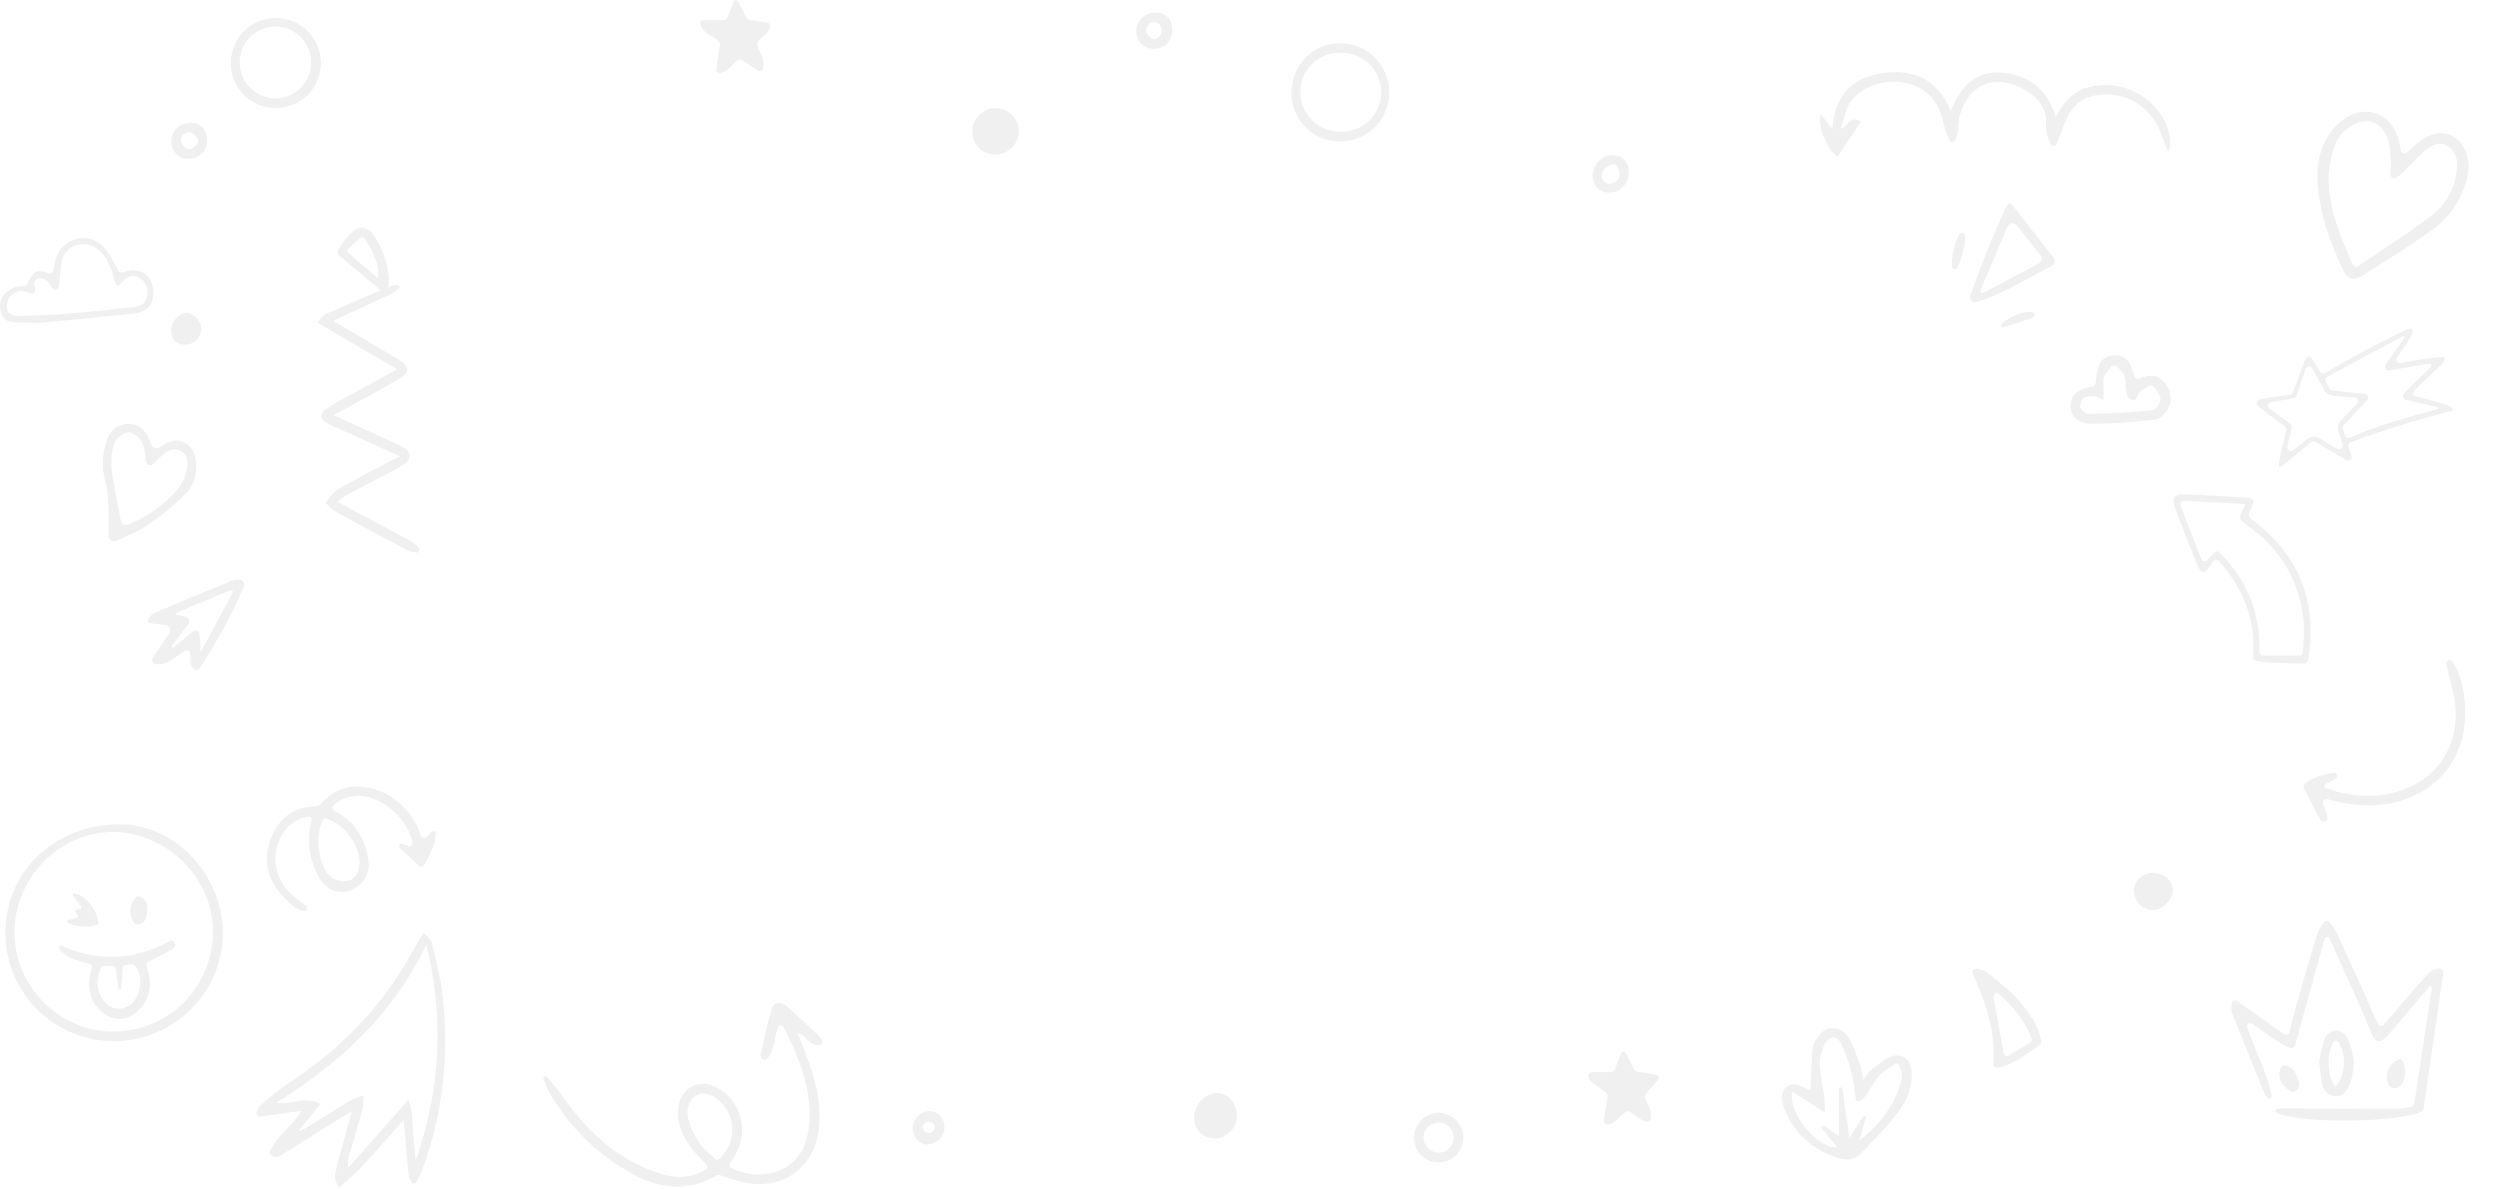 <svg width="1386" height="659" viewBox="0 0 1386 659" fill="none" xmlns="http://www.w3.org/2000/svg">
<g opacity="0.15">
<path d="M143.1 619.12L167.2 615.88C161.78 624.76 152.81 630.07 149.32 639.04C151.94 642.92 154.32 641.31 156.63 639.91C167.63 633.07 178.63 626.17 189.71 619.3C191.1 618.43 192.54 617.65 195.09 616.18C193.23 622.96 191.65 628.64 190.09 634.33C188.53 640.02 186.89 645.55 185.8 651.26C185.39 653.42 186.46 655.86 187.93 658.46C201.37 647.46 211.69 634.28 223.75 620.85C224.06 623.6 224.28 625.25 224.42 626.91C225.1 635.04 225.67 643.18 226.5 651.29C226.67 652.93 227.85 654.48 228.56 656.07H230.35C231.582 654.047 232.681 651.946 233.64 649.78C245.802 617.325 249.656 582.344 244.85 548.02C243.68 539.48 241.46 531.02 239.34 522.7C238.87 520.85 236.78 519.41 234.79 517C232.03 521.77 230.06 525 228.22 528.36C211.47 558.84 187.68 582.59 158.68 601.45C153.42 604.87 148.68 609.18 143.93 613.29C142.93 614.18 142.63 615.96 142 617.29L143.1 619.12ZM165.1 627.12L165.16 627.61L165.22 627.18L177.72 612.1C169.2 607.43 161.88 612.65 153.03 611.41C189.28 588.94 218.31 561.59 236.35 523.76C246.35 564.42 244.28 604.22 230.47 643.45C229.36 634.72 228.98 625.99 228.37 617.28C228.23 615.28 227.37 613.28 226.37 609.79L193.21 647.38C192.696 645.311 192.769 643.14 193.42 641.11C195.86 632.64 198.42 624.21 200.78 615.71C201.38 613.51 201.27 611.11 201.63 607.25C198.11 608.6 195.91 609.1 194.09 610.25C185.84 615.25 177.71 620.46 169.48 625.5C168.089 626.172 166.639 626.718 165.15 627.13L165.1 627.12Z" fill="#97979A"/>
<path d="M1331.02 83.477C1331.25 85.044 1333.11 85.719 1334.28 84.654C1336.28 82.843 1338.12 81.162 1340.05 79.591C1347.34 73.642 1354.46 72.322 1360.2 75.714C1366.21 79.274 1369.79 88.315 1368.13 96.57C1365.78 109.232 1358.53 120.455 1347.95 127.805C1335.57 136.566 1322.66 144.612 1309.85 152.762C1305.04 155.818 1301.57 154.984 1299.34 150.271C1292.39 135.83 1286.84 120.886 1285.17 104.807C1284.19 95.489 1284.83 86.246 1289.31 77.857C1291.34 73.958 1294.09 70.477 1297.41 67.594C1310.59 56.558 1326.76 62.428 1330.26 79.28C1330.58 80.631 1330.8 82.001 1331.02 83.477ZM1304.4 146.721C1304.91 147.854 1306.32 148.251 1307.35 147.556C1321.26 138.162 1334.98 129.514 1347.73 119.732C1351.94 116.626 1355.42 112.635 1357.92 108.039C1360.42 103.443 1361.88 98.355 1362.21 93.133C1362.58 88.129 1361.19 83.257 1356.45 80.704C1351.72 78.151 1347.39 80.863 1343.9 83.936C1339.44 87.863 1335.49 92.377 1331.21 96.495C1330.45 97.219 1329.58 97.814 1328.42 98.564C1327.03 99.474 1325.16 98.393 1325.29 96.729C1325.49 94.16 1325.63 92.149 1325.5 90.17C1325.18 85.637 1325.18 80.854 1323.71 76.684C1320.36 67.388 1312.12 64.538 1303.77 69.718C1300.32 71.848 1296.58 75.022 1295.18 78.589C1292.63 84.763 1291.2 91.343 1290.96 98.019C1290.8 115.016 1297.06 130.381 1304.4 146.721Z" fill="#97979A"/>
<path d="M83.7 246.233C84.317 248.253 86.688 249.167 88.428 247.969C89.405 247.297 90.358 246.674 91.352 246.128C99.202 241.788 106.972 245.728 108.452 254.528C109.712 261.988 107.812 268.878 102.772 273.928C96.286 280.267 89.259 286.029 81.772 291.148C76.772 294.628 70.882 296.808 65.332 299.438C64.905 299.641 64.451 299.792 63.959 299.92C62.007 300.428 60.169 298.735 60.267 296.72C60.29 296.235 60.301 295.772 60.292 295.308C60.152 288.238 60.292 281.138 59.662 274.098C59.192 268.668 57.082 263.318 57.002 257.918C56.948 252.827 57.858 247.772 59.682 243.018C60.58 240.467 62.312 238.294 64.599 236.851C66.886 235.408 69.594 234.78 72.282 235.068C78.102 235.448 80.992 239.398 83.032 244.188C83.267 244.866 83.49 245.547 83.7 246.233ZM67.037 288.705C67.359 290.35 68.959 291.426 70.549 290.898C80.881 287.464 95.387 276.853 100.482 268.328C101.691 266.537 102.594 264.556 103.152 262.468C104.002 258.068 105.052 253.078 100.502 250.168C95.742 247.168 92.022 250.558 88.602 253.578C87.362 254.668 86.412 256.108 85.142 257.158C85.03 257.238 84.917 257.317 84.803 257.395C83.093 258.571 80.902 257.396 80.756 255.325C80.51 251.86 80.323 248.644 79.142 245.868C77.902 243.038 74.142 239.648 71.382 239.598C68.622 239.548 64.452 242.838 63.462 245.598C61.812 250.385 61.288 255.487 61.932 260.508C63.135 269.955 65.203 279.313 67.037 288.705Z" fill="#97979A"/>
<path d="M919.492 596.632C919.832 597.242 919.75 598 919.288 598.523L912.729 605.939C912.228 606.505 911.939 607.244 912.066 607.99C912.722 611.839 915.883 615.341 915.341 619.981C915.14 621.704 913.158 622.366 911.619 621.566C910.424 620.945 909.323 620.352 908.28 619.67C906.898 618.767 905.477 617.65 904.128 616.618C903.345 616.018 902.293 615.833 901.449 616.343C898.158 618.332 896.211 622.527 891.803 623.379C890.14 623.701 888.955 622.047 889.233 620.376C889.946 616.096 890.586 612.1 891.224 608.174C891.343 607.438 891.202 606.667 890.705 606.111C887.903 602.97 882.74 601.968 880.761 597.485C880.053 595.883 881.499 594.34 883.25 594.34H892.696C893.929 594.34 895.037 593.585 895.487 592.437C896.68 589.398 897.756 586.643 898.845 583.918C899.037 583.436 899.488 583.106 900.006 583.067C900.554 583.026 901.072 583.318 901.32 583.808C902.77 586.661 904.222 589.539 905.783 592.623C906.22 593.487 907.048 594.087 908.006 594.233L918.305 595.808C918.807 595.885 919.245 596.189 919.492 596.632Z" fill="#97979A"/>
<path d="M128.003 35.34C127.924 30.389 129.32 25.527 132.013 21.373C134.707 17.218 138.576 13.959 143.128 12.011C147.68 10.063 152.709 9.514 157.574 10.434C162.439 11.354 166.92 13.701 170.446 17.177C173.973 20.652 176.385 25.099 177.376 29.95C178.366 34.801 177.891 39.837 176.009 44.417C174.128 48.997 170.926 52.913 166.811 55.667C162.696 58.421 157.854 59.887 152.903 59.88C149.654 59.914 146.43 59.306 143.417 58.089C140.404 56.872 137.662 55.072 135.347 52.791C133.033 50.51 131.193 47.794 129.932 44.799C128.672 41.804 128.016 38.589 128.003 35.34ZM172.443 34.58C172.47 29.337 170.412 24.297 166.723 20.571C163.035 16.845 158.016 14.736 152.773 14.71C147.53 14.684 142.491 16.741 138.764 20.43C135.038 24.119 132.93 29.137 132.903 34.38C132.871 37.001 133.357 39.603 134.332 42.036C135.306 44.469 136.751 46.687 138.584 48.561C140.416 50.435 142.601 51.93 145.011 52.959C147.422 53.989 150.012 54.533 152.633 54.56C155.253 54.575 157.85 54.067 160.271 53.066C162.692 52.065 164.89 50.591 166.735 48.731C168.579 46.87 170.034 44.66 171.015 42.23C171.995 39.801 172.48 37.2 172.443 34.58Z" fill="#97979A"/>
<path d="M104.451 88.02C98.881 88.02 94.941 83.91 95.001 78.13C95.061 72.35 99.651 68.01 105.741 68C111.061 68 114.921 72.13 114.851 77.76C114.771 83.91 110.631 88 104.451 88.02ZM108.677 80.62C110.174 79.343 110.243 76.912 108.819 75.555C107.624 74.416 106.707 73.602 105.701 73.47C102.571 73.06 99.961 75.17 100.451 78.39C100.721 80.17 103.291 82.86 104.821 82.86C106.001 82.854 107.178 81.899 108.677 80.62Z" fill="#97979A"/>
<path d="M94.95 182.96C95.18 178.01 99.37 173.34 103.44 173.49C107.51 173.64 111.92 178.49 111.59 182.6C111.461 184.945 110.42 187.146 108.69 188.734C106.96 190.322 104.678 191.171 102.33 191.1C97.61 190.96 94.74 187.73 94.95 182.96Z" fill="#97979A"/>
<path d="M405.393 647.482C404.401 646.963 404.116 645.704 404.737 644.772C406.003 642.874 407.299 640.988 408.37 638.977C415.23 626.127 410.01 609.187 397.37 602.847C387.25 597.787 377.43 602.977 376.09 614.187C375 623.277 378.9 630.767 384.2 637.617C386.388 640.437 388.977 642.953 391.605 645.699C392.452 646.585 392.284 648.018 391.218 648.623C383.616 652.938 375.287 653.339 367.38 651.077C359.156 648.556 351.324 644.901 344.11 640.217C331.43 632.217 321.44 621.217 312.84 608.997C309.926 604.843 306.527 601.034 303.306 597.096C302.951 596.661 302.332 596.549 301.849 596.835C301.362 597.123 301.164 597.725 301.372 598.25C302.339 600.686 303.163 603.209 304.46 605.447C315.488 624.845 331.783 640.725 351.46 651.247C366.377 659.242 382.039 660.642 397.256 651.644C397.749 651.353 398.344 651.271 398.89 651.442C403.708 652.952 408.409 654.82 413.28 655.707C435.67 659.757 452.7 646.057 454.23 623.307C455.33 606.977 450.04 592.157 444 577.467C443.451 576.116 442.874 574.774 442.325 573.424C442.302 573.367 442.285 573.327 442.3 573.267C442.352 573.058 442.589 572.921 442.801 572.963C447.037 573.789 448.937 580.452 454.622 579.439C455.799 579.23 456.241 577.844 455.688 576.784C455.215 575.878 454.796 575.12 454.2 574.547C448.3 568.927 442.38 563.317 436.28 557.917C433.28 555.287 429.28 555.097 427.98 559.027C425.26 567.477 423.6 576.267 421.66 584.957C421.568 585.356 421.794 585.828 422.164 586.48C422.784 587.572 424.274 587.922 425.141 587.014C429.868 582.065 429.089 575.111 431.351 569.361C431.868 568.049 433.564 567.993 434.293 569.201C434.448 569.458 434.601 569.716 434.75 569.977C441.4 583.107 447.02 596.697 448.59 611.407C449.307 618.01 448.864 624.687 447.28 631.137C442.204 650.894 420.398 655.326 405.393 647.482ZM399.003 642.367C398.295 643.058 397.178 643.047 396.428 642.402C395.237 641.377 394.127 640.426 393.05 639.437C387.432 634.432 383.435 627.866 381.57 620.577C380.19 615.087 381.97 609.777 385.89 607.247C389.13 605.157 394.29 606.247 398.6 610.017C408.284 618.398 408.48 633.113 399.003 642.367Z" fill="#97979A"/>
<path d="M105.445 362.225C105.329 360.637 103.599 360.028 102.255 360.88C97.099 364.153 92.748 369.083 86.274 368.165C85.694 368.083 85.186 367.743 84.84 367.271C84.238 366.451 84.216 365.341 84.785 364.498L93.786 351.161C95.043 349.298 93.881 346.766 91.649 346.503L83.226 345.513C82.694 345.451 82.235 345.111 82.022 344.62C81.776 344.057 81.899 343.402 82.296 342.933C83.317 341.722 84.263 340.349 85.563 339.811C99.94 333.668 114.378 327.676 128.879 321.835C130.107 321.346 131.519 321.285 133.092 321.478C134.891 321.699 135.847 323.644 135.146 325.315C128.489 341.173 120.07 355.724 111.041 370.221C110.228 371.527 108.478 372.067 107.373 370.996C104.771 368.473 105.66 365.177 105.445 362.225ZM111.122 361.826C111.122 361.827 111.124 361.828 111.125 361.827L128.988 328.669C129.177 328.319 129.14 327.891 128.894 327.578C128.618 327.227 128.142 327.102 127.729 327.273L97.934 339.592C97.587 339.735 97.42 340.13 97.56 340.478C97.648 340.701 97.847 340.86 98.083 340.899C99.394 341.115 100.725 341.33 102.298 341.589C104.521 341.955 105.547 344.555 104.181 346.347L95.182 358.161C94.992 358.41 95.022 358.763 95.252 358.977C95.475 359.184 95.817 359.195 96.053 359.002L107.003 350.038C108.201 349.057 109.964 349.207 110.371 350.702C110.939 352.786 111.109 356.13 111.123 361.825C111.123 361.825 111.122 361.826 111.122 361.826Z" fill="#97979A"/>
<path d="M63.14 577.23C55.247 577.237 47.43 575.688 40.136 572.673C32.842 569.658 26.213 565.236 20.628 559.658C15.043 554.081 10.612 547.458 7.587 540.168C4.563 532.878 3.004 525.063 3 517.17C3 483.05 30.37 457.04 66.29 457C97 457 123.45 484.84 123.52 517.29C123.59 550.16 96.4 577.15 63.14 577.23ZM118.04 516.91C118.44 487.41 93.12 461.72 63.18 461.25C33.68 460.79 8.32 486.13 8.02 516.35C7.73 546.07 32.13 571.35 61.54 571.87C92.79 572.38 117.61 548.25 118.04 516.91Z" fill="#97979A"/>
<path d="M81.551 533.446C81.103 533.671 80.894 534.193 81.052 534.668C84.448 544.926 84.284 554.488 74.77 561.84C72.387 563.72 69.454 564.769 66.419 564.827C63.384 564.885 60.413 563.948 57.96 562.16C48.848 555.367 47.835 546.221 51.136 535.908C51.304 535.383 51.028 534.814 50.503 534.647C44.006 532.582 36.76 531.862 32.696 525.568C32.196 524.793 33.026 523.956 33.871 524.327C54.456 533.364 74.533 532.508 94.67 521.542C94.957 521.386 95.31 521.372 95.592 521.538C98.231 523.088 97.368 525.168 94.94 526.6C90.731 529.056 86.287 531.071 81.551 533.446ZM57.207 535.48C56.839 535.48 56.499 535.681 56.333 536.009C52.985 542.573 53.314 549.122 57.18 554.4C61.15 559.82 67.82 560.84 72.77 556.68C77.803 552.453 80.334 540.359 74.176 534.801C73.973 534.618 73.696 534.539 73.424 534.572L68.97 535.111C68.494 535.168 68.126 535.556 68.092 536.034C67.798 540.235 67.54 543.929 67.285 547.654C67.254 548.098 66.878 548.438 66.433 548.423C66.032 548.41 65.699 548.111 65.643 547.714C65.106 543.919 64.569 540.119 64.032 536.339C63.962 535.846 63.54 535.48 63.042 535.48H57.207Z" fill="#97979A"/>
<path d="M42.548 508.798C43.266 508.606 43.53 507.726 43.035 507.172C42.662 506.754 42.291 506.341 41.896 505.9C41.363 505.305 41.707 504.358 42.497 504.244L44.139 504.008C44.886 503.9 45.249 503.034 44.802 502.426L40.615 496.727C40.14 496.081 40.585 495.208 41.372 495.363C47.778 496.621 54.392 505.118 54.415 511.814C54.416 512.171 54.206 512.492 53.878 512.633C49.696 514.425 42.37 514.086 37.719 511.62C36.991 511.234 37.176 510.236 37.972 510.023L42.548 508.798Z" fill="#97979A"/>
<path d="M75.292 512.462C74.982 512.447 74.699 512.276 74.537 512.012C71.13 506.483 71.477 501.556 75.576 497.232C75.784 497.013 76.086 496.905 76.384 496.952C80.3 497.565 82.151 500.457 81.66 505.21C81.092 510.725 79.421 512.655 75.292 512.462Z" fill="#97979A"/>
<path d="M172.788 455C173.075 453.741 172.106 452.538 170.828 452.726C161.281 454.135 153.572 462.99 152.771 473.692C151.951 484.692 157.141 492.852 165.611 499.252C167.024 500.197 168.367 501.24 169.629 502.374C170.745 503.376 170.21 505.133 168.715 505.011C165.284 504.731 162.598 502.453 160.121 500.192C150.481 491.382 145.401 480.702 149.341 467.542C153.246 454.372 162.164 447.121 175.759 447.007C176.389 447.002 176.994 446.707 177.394 446.222C194.041 426.059 222.807 438.528 231.841 459.362C232.415 460.646 232.913 461.96 233.408 463.305C233.924 464.706 235.727 465.051 236.728 463.944L239.27 461.133C239.749 460.603 240.55 460.518 241.129 460.937C241.506 461.209 241.726 461.65 241.696 462.114C241.314 468.044 238.533 473.192 235.361 479.406C234.753 480.598 233.169 480.885 232.191 479.972L221.734 470.213C221.214 469.729 221.124 468.938 221.522 468.349C221.906 467.78 222.637 467.56 223.271 467.822L226.254 469.054C227.513 469.575 228.895 468.701 228.718 467.35C227.516 458.188 217.867 446.81 207.191 442.832C198.833 439.712 190.1 441.218 184.798 446.706C183.903 447.632 184.333 449.107 185.489 449.672C194.764 454.197 200.577 461.755 203.261 471.902C203.794 473.826 204.156 475.793 204.341 477.782C204.646 481.296 203.735 484.809 201.76 487.732C199.785 490.656 196.866 492.812 193.491 493.842C187.371 495.842 180.641 493.022 177.041 486.642C171.671 477.152 169.921 467.022 172.491 456.292C172.59 455.868 172.687 455.445 172.788 455ZM181.092 453.792C180.281 453.523 179.398 453.865 179.004 454.623C174.361 463.554 176.457 480.553 183.631 486.392C186.25 488.221 189.485 488.94 192.631 488.392C196.811 487.552 198.981 483.892 199.281 479.482C199.923 469.154 191.451 457.219 181.092 453.792Z" fill="#97979A"/>
<path d="M1159.93 214.433C1160.84 214.335 1161.61 213.681 1161.75 212.777C1162.8 205.857 1162.48 197.829 1171.74 197.048C1179.55 196.389 1181.58 202.65 1183.34 208.582C1183.68 209.738 1184.96 210.308 1186.08 209.858C1192.61 207.229 1196 207.853 1199.83 211.948C1201.79 214.027 1203.01 216.697 1203.29 219.54C1203.58 222.384 1202.91 225.242 1201.4 227.668C1199.92 229.918 1197.04 232.358 1194.57 232.668C1183.5 233.878 1172.36 234.768 1161.24 234.948C1152.12 235.098 1147.89 231.348 1148 224.948C1148.1 218.987 1152.25 215.264 1159.93 214.433ZM1166.14 221.478C1166.14 221.492 1166.13 221.502 1166.11 221.498C1163.65 220.612 1162.36 219.818 1161.03 219.758C1159.03 219.668 1156.47 219.418 1155.17 220.488C1154.45 221.199 1153.91 222.073 1153.59 223.037C1153.29 223.953 1153.2 224.925 1153.33 225.879C1153.34 225.978 1153.37 226.076 1153.4 226.17C1154.01 227.707 1156.46 229.596 1158.01 229.548C1169.95 229.188 1181.91 228.608 1193.78 227.398C1195.43 227.238 1198.02 223.138 1197.78 221.098C1197.51 218.458 1195.26 215.568 1193.04 213.818C1192.24 213.178 1188.81 215.188 1187.04 216.608C1185.82 217.609 1185.13 219.251 1184.28 220.794C1184 221.317 1183.47 221.675 1182.87 221.676C1179.53 221.687 1179.15 218.872 1178.72 216.388C1178.26 213.688 1178.85 210.458 1177.72 208.058C1176.88 206.276 1175.23 204.714 1173.62 203.152C1172.75 202.305 1171.3 202.36 1170.5 203.274C1169.04 204.929 1167.55 206.578 1166.62 208.518C1165.75 210.298 1166.24 212.758 1166.18 214.908C1166.1 216.638 1166.14 218.418 1166.14 221.478Z" fill="#97979A"/>
<path d="M411.348 33.27C410.782 32.89 410.052 32.81 409.471 33.166C405.989 35.296 404.026 39.87 398.848 40.489C397.695 40.627 396.85 39.544 397.028 38.396C397.772 33.572 398.476 29.061 399.138 24.769C399.21 24.298 399.12 23.811 398.83 23.433C395.883 19.59 389.617 18.981 388.258 13.194C388 12.095 388.934 11.15 390.063 11.15H401.37C402.191 11.15 402.928 10.648 403.23 9.884C404.495 6.678 405.621 3.813 406.742 0.981C406.915 0.546 407.302 0.233 407.764 0.157C408.329 0.063 408.891 0.341 409.159 0.847C410.776 3.898 412.392 6.96 414.073 10.146C414.373 10.714 414.927 11.103 415.562 11.193L425.451 12.59C426.398 12.724 427.15 13.516 427.019 14.462C426.392 18.98 422.029 20.256 420.136 23.215C419.978 23.463 419.897 23.753 419.901 24.046C419.971 28.712 424.966 32.83 422.756 38.492C422.348 39.538 421.053 39.794 420.121 39.168L411.348 33.27Z" fill="#97979A"/>
<path d="M1131.71 576.981C1131.93 577.842 1131.59 578.759 1130.85 579.251C1123.27 584.27 1116.92 590.048 1107.27 591.855C1106.01 592.091 1104.94 591.009 1105.04 589.732C1106.46 571.447 1100.81 555.462 1093.64 539.787C1093.27 538.976 1093.53 538.015 1094.25 537.498C1094.69 537.182 1095.25 537.081 1095.79 537.179C1097.49 537.489 1099.36 537.585 1100.6 538.51C1112.24 547.21 1123.27 556.51 1129.6 570.12C1130.57 572.181 1131.04 574.468 1131.71 576.981ZM1108.1 551.011C1106.75 549.898 1104.88 551.097 1105.19 552.824C1107.02 562.936 1108.87 573.231 1110.79 583.851C1111.04 585.239 1112.61 585.939 1113.81 585.199L1125.44 578.022C1126.18 577.563 1126.55 576.674 1126.28 575.842C1123.64 567.607 1115.92 557.418 1108.1 551.011Z" fill="#97979A"/>
<path d="M214.415 160.355C213.764 161.493 212.191 161.813 211.183 160.974L187.839 141.548C187.288 141.089 187.012 140.369 187.234 139.687C188.934 134.47 196.133 126.489 200.179 126.181C201.294 126.21 202.39 126.473 203.396 126.954C204.401 127.436 205.294 128.123 206.016 128.973C212.288 137.037 215.655 146.981 215.572 157.197C215.589 158.218 215.057 159.235 214.415 160.355ZM209.785 154.112C209.751 154.1 209.729 154.066 209.731 154.03C210.21 146.028 206.833 139.475 202.447 132.52C201.792 131.48 200.358 131.289 199.442 132.108L193.408 137.509C192.507 138.316 192.523 139.732 193.441 140.519C198.931 145.221 203.934 149.513 208.954 153.786C209.179 153.978 209.564 153.967 209.911 154.06C209.922 154.062 209.931 154.069 209.937 154.078C209.961 154.115 209.925 154.161 209.884 154.147L209.785 154.112Z" fill="#97979A"/>
<path d="M523.65 624.79C523.608 627.387 522.542 629.862 520.684 631.676C518.826 633.491 516.327 634.499 513.73 634.48C509.8 634.48 506.06 630.18 506 625.63C506.017 623.126 507.001 620.725 508.748 618.93C510.494 617.135 512.867 616.085 515.37 616C517.63 616.078 519.768 617.046 521.318 618.692C522.869 620.338 523.707 622.529 523.65 624.79ZM512.204 626.844C513.511 628.669 516.555 628.437 517.765 626.546C518.059 626.087 518.266 625.618 518.32 625.13C518.374 624.736 518.279 624.324 518.096 623.901C517.237 621.909 514.362 621.233 512.736 622.669C511.247 623.985 511.078 625.27 512.204 626.844Z" fill="#97979A"/>
<path d="M1202.07 84.117C1200.7 80.677 1199.63 78.257 1198.78 75.757C1193.98 61.677 1182.61 52.757 1168.94 52.357C1155.43 51.987 1147.79 57.787 1143.38 71.547C1142.38 74.777 1140.85 77.857 1139.57 80.997L1137.38 80.787C1136.51 79.191 1135.78 77.517 1135.22 75.787C1134.5 73.387 1134.18 70.882 1134.28 68.377C1135.8 54.437 1117.28 43.837 1104.61 45.587C1095.2 46.887 1087.56 55.707 1085.82 67.587C1085.51 69.717 1085.76 71.957 1085.32 74.047C1084.79 75.675 1084.09 77.241 1083.22 78.717L1081.33 78.627C1080.4 76.855 1079.57 75.028 1078.85 73.157C1077.73 69.677 1077.06 66.057 1075.85 62.607C1068.35 40.927 1037.9 40.607 1026.12 56.107C1023.18 59.977 1022.51 65.567 1020.45 71.377C1025.16 69.957 1025.57 63.687 1031.7 67.377L1018.84 86.887C1013.14 83.537 1007.28 69.077 1009.47 63.427L1015.91 71.707C1016.82 51.617 1028.5 41.847 1046.5 40.197C1062.22 38.777 1074.88 44.947 1081.4 61.537C1087.63 46.357 1097.01 37.717 1113.63 40.757C1126.88 43.177 1136.46 51.757 1139.63 65.267C1144.57 55.347 1151.23 48.767 1161.93 47.497C1172.19 46.287 1181.42 48.497 1189.7 54.727C1199.44 62.017 1205.73 75.517 1202.07 84.117Z" fill="#97979A"/>
<path d="M231.78 306.36C230.1 306.1 228.19 306.26 226.78 305.51C213.22 298.39 199.713 291.163 186.26 283.83C184.34 282.83 182.86 280.94 180.33 278.72C182.84 275.95 184.47 273.08 186.94 271.59C194.35 267.16 202.06 263.24 209.68 259.17C213.29 257.24 216.95 255.42 221.75 252.95C212.25 248.65 204 244.95 195.75 241.19C191.35 239.19 186.88 237.37 182.54 235.26C177.15 232.62 176.71 229.38 181.77 226.12C187.91 222.12 194.5 218.89 200.89 215.33L220.18 204.68L176 178.9C178 176.68 179 174.77 180.52 174.1C192.52 168.77 204.63 163.65 216.75 158.56C218.01 158.03 219.55 158.17 220.96 158L221.75 159.53C220.144 160.827 218.435 161.99 216.64 163.01C207.92 167.14 199.11 171.11 190.35 175.15C188.73 175.9 187.16 176.76 184.8 177.96L189.92 181.01C200.25 187.1 210.64 193.07 220.92 199.29C227.28 203.16 227.38 206.4 220.92 210.21C211.04 216.05 200.92 221.4 190.82 226.95L184.9 230.19L215.13 243.98C217.7 245.16 220.33 246.23 222.83 247.55C228.22 250.41 228.53 254.35 223.4 257.78C219.707 260.05 215.902 262.133 212 264.02C205.38 267.52 198.72 270.94 192.14 274.49C190.381 275.601 188.688 276.813 187.07 278.12C191.19 280.37 194.61 282.27 198.07 284.12C207.9 289.39 217.78 294.57 227.56 299.92C229.44 300.92 230.98 302.63 232.67 304.01L231.78 306.36Z" fill="#97979A"/>
<path d="M1247.78 276.38C1248.97 276.695 1249.63 277.994 1249.16 279.136L1246.81 284.865C1246.45 285.721 1246.74 286.709 1247.49 287.261C1273.78 306.768 1285.28 332.631 1279.56 366.27C1279.4 367.257 1278.51 367.961 1277.51 367.921C1268.35 367.547 1259.48 367.82 1250.84 366.433C1249.82 366.269 1249.12 365.329 1249.2 364.297C1250.72 343.642 1243.77 326.672 1230.28 311.026C1229.45 310.065 1227.95 310.14 1227.2 311.163L1223.35 316.42C1222.54 317.525 1220.87 317.515 1220.04 316.424C1219.28 315.43 1218.77 314.743 1218.46 313.973C1214.15 303.162 1209.83 292.35 1205.8 281.453C1203.82 276.119 1205.49 273.791 1211.05 274.015C1222.42 274.483 1233.79 275.189 1245.15 275.867C1245.93 275.899 1246.7 276.098 1247.78 276.38ZM1244.51 280.3C1244.77 279.809 1243.98 279.342 1243.43 279.314C1232.89 278.773 1222.21 278.231 1210.85 277.647C1209.4 277.573 1208.35 279.018 1208.88 280.37L1220.35 309.857C1220.88 311.226 1222.66 311.573 1223.67 310.507C1224.99 309.111 1226.27 307.768 1227.67 306.285C1228.44 305.475 1229.72 305.446 1230.5 306.238C1245.86 321.754 1253.11 339.716 1252.6 361.401C1252.57 362.542 1253.48 363.495 1254.62 363.495L1274.81 363.495C1275.91 363.495 1276.8 362.614 1276.83 361.519C1277.02 355.173 1277.7 348.529 1276.88 342.075C1274.33 321.706 1264.6 305.317 1248.11 292.869C1240.91 287.442 1240.43 288.336 1244.51 280.3Z" fill="#97979A"/>
<path d="M685.7 618.5C685.78 625.29 680.17 631.15 673.58 631.16C666.99 631.17 661.99 626.24 662 619.45C662 612.45 668.14 605.99 674.81 606C680.92 606.03 685.61 611.42 685.7 618.5Z" fill="#97979A"/>
<path d="M770.17 51.422C770.142 55.015 769.402 58.566 767.995 61.872C766.587 65.177 764.539 68.171 761.969 70.681C759.398 73.191 756.356 75.167 753.018 76.496C749.681 77.825 746.113 78.479 742.52 78.422C735.441 78.37 728.672 75.509 723.699 70.469C718.727 65.429 715.958 58.622 716 51.542C716.13 35.803 728.12 23.802 743.52 24.003C750.685 24.121 757.512 27.072 762.506 32.211C767.5 37.35 770.256 44.257 770.17 51.422ZM742.62 73.043C745.592 73.206 748.566 72.763 751.361 71.74C754.156 70.717 756.714 69.136 758.879 67.094C761.043 65.05 762.769 62.588 763.951 59.857C765.133 57.126 765.747 54.182 765.756 51.206C765.764 48.229 765.166 45.283 763.999 42.545C762.831 39.807 761.119 37.335 758.966 35.281C756.812 33.226 754.264 31.631 751.474 30.593C748.685 29.555 745.713 29.095 742.74 29.242C737.032 29.162 731.525 31.353 727.432 35.332C723.338 39.312 720.992 44.754 720.91 50.462C720.833 53.376 721.336 56.275 722.389 58.993C723.442 61.71 725.024 64.191 727.044 66.292C729.064 68.393 731.481 70.071 734.155 71.23C736.829 72.389 739.706 73.005 742.62 73.043Z" fill="#97979A"/>
<path d="M564.741 73.288C564.614 76.653 563.175 79.834 560.732 82.151C558.29 84.468 555.038 85.738 551.671 85.689C549.959 85.679 548.265 85.325 546.693 84.646C545.12 83.968 543.701 82.979 542.519 81.739C541.337 80.5 540.417 79.034 539.815 77.431C539.212 75.828 538.939 74.12 539.011 72.409C539.081 70.698 539.489 69.017 540.212 67.466C540.936 65.914 541.96 64.521 543.227 63.369C544.493 62.216 545.975 61.326 547.588 60.751C549.201 60.176 550.912 59.927 552.621 60.019C554.291 60.086 555.931 60.484 557.446 61.19C558.961 61.895 560.321 62.893 561.448 64.127C562.575 65.361 563.446 66.806 564.011 68.378C564.577 69.951 564.825 71.62 564.741 73.288Z" fill="#97979A"/>
<path d="M639.233 27.053C636.715 26.967 634.332 25.89 632.604 24.057C630.876 22.224 629.941 19.782 630.003 17.263C629.933 11.323 634.763 6.863 641.133 7.003C646.533 7.113 650.133 11.183 649.883 17.003C649.663 23.183 645.463 27.153 639.233 27.053ZM642.038 20.975C644.645 19.058 644.637 14.327 641.821 12.731C641.402 12.493 640.992 12.342 640.573 12.303C639.866 12.19 639.143 12.248 638.463 12.473C637.784 12.698 637.169 13.083 636.67 13.596C636.17 14.109 635.802 14.735 635.595 15.42C635.389 16.105 635.35 16.83 635.483 17.533C635.783 19.283 638.623 21.943 640.123 21.813C640.765 21.764 641.387 21.454 642.038 20.975Z" fill="#97979A"/>
<path d="M811.227 630.535C811.275 632.367 810.95 634.189 810.272 635.891C809.593 637.593 808.576 639.139 807.282 640.435C805.987 641.732 804.442 642.752 802.741 643.432C801.04 644.113 799.219 644.441 797.387 644.395C795.598 644.41 793.824 644.062 792.173 643.374C790.521 642.686 789.026 641.671 787.776 640.391C786.526 639.11 785.548 637.591 784.901 635.923C784.253 634.255 783.949 632.473 784.007 630.685C783.987 627.076 785.402 623.606 787.94 621.04C790.479 618.473 793.932 617.02 797.542 617C801.152 616.98 804.621 618.395 807.188 620.933C809.754 623.472 811.207 626.926 811.227 630.535ZM797.717 622.235C795.548 622.245 793.463 623.076 791.88 624.56C790.298 626.043 789.336 628.071 789.187 630.235C789.147 631.354 789.328 632.469 789.721 633.517C790.113 634.565 790.709 635.525 791.474 636.342C792.239 637.159 793.158 637.816 794.178 638.277C795.198 638.737 796.298 638.992 797.417 639.025C799.6 639.072 801.715 638.26 803.306 636.764C804.897 635.268 805.838 633.207 805.927 631.025C805.984 628.776 805.156 626.595 803.62 624.951C802.084 623.307 799.965 622.331 797.717 622.235Z" fill="#97979A"/>
<path d="M902.925 95.512C902.925 101.962 898.245 106.832 892.115 106.772C886.675 106.772 882.845 102.662 883.005 97.092C883.165 91.262 888.165 86.092 893.785 86.002C899.405 85.912 902.945 89.572 902.925 95.512ZM891.235 101.992C895.025 101.542 898.125 100.192 897.935 95.992C897.855 94.232 895.935 91.062 895.075 91.122C892.763 91.311 890.613 92.386 889.075 94.122C887.055 96.872 887.555 99.862 891.235 101.992Z" fill="#97979A"/>
<path d="M65.442 149.67C65.866 150.692 66.93 151.364 67.989 151.046C70.095 150.413 72.068 149.72 74.029 149.809C80.917 150.12 85.093 155.306 84.998 162.707C84.917 169.267 80.849 173.208 73.934 173.865C57.202 175.462 40.497 177.345 23.765 178.8C18.518 179.261 13.189 178.8 7.901 178.658C4.45 178.557 1.724 177.074 0.674 173.594C-0.499 169.728 -0.33 165.977 2.708 162.896C5.619 159.971 9.073 158.452 13.045 158.584C13.968 158.615 14.846 158.108 15.212 157.261C18.131 150.498 21.02 148.938 26.577 151.484C27.826 152.057 29.329 151.379 29.561 150.024C29.91 147.98 30.253 145.957 30.795 143.986C34.111 131.989 48.565 127.899 57.344 136.809C60.626 140.14 62.599 144.778 65.08 148.874C65.21 149.135 65.331 149.401 65.442 149.67ZM66.475 157.781C66.233 158.097 65.865 158.294 65.467 158.309C64.972 158.328 64.506 158.066 64.288 157.622C63.902 156.832 63.573 156.015 63.304 155.178C62.002 149.382 60.104 143.925 55.765 139.605C52.111 135.936 47.86 134.561 42.802 135.861C37.901 137.121 34.985 140.425 34.124 145.218C33.331 149.633 33.256 154.176 32.639 158.624C32.593 158.961 32.478 159.289 32.316 159.626C31.652 161.003 29.59 160.941 28.834 159.612C27.929 158.02 27.164 156.718 26.104 155.733C24.965 154.677 22.626 153.973 21.189 154.379C18.999 155.002 18.66 157.236 19.263 159.47C19.338 159.822 19.409 160.174 19.474 160.528C19.746 161.988 18.272 163.201 16.913 162.602C16.86 162.579 16.807 162.555 16.755 162.531C12.348 160.499 7.507 161.244 5.033 165.239C3.856 167.44 3.56 170.005 4.206 172.416C4.606 173.77 7.494 175.239 9.243 175.212C18.918 175.043 28.606 174.691 38.246 173.898C50.727 172.869 63.175 171.414 75.622 170.039C78.951 169.667 81.046 167.223 81.554 163.627C82.165 159.518 80.551 155.767 77.398 153.993C74.463 152.341 71.297 152.72 68.693 155.185C67.908 156.01 67.167 156.877 66.475 157.781Z" fill="#97979A"/>
<path d="M1137.49 147.327C1139.18 146.449 1139.67 144.249 1138.49 142.756L1115.65 113.828C1115.24 113.311 1114.6 113.036 1113.94 113.097C1113.25 113.161 1112.64 113.59 1112.35 114.223C1104.99 130.355 1098.36 146.786 1092.35 163.721C1091.56 165.944 1093.53 168.123 1095.79 167.44C1110.68 162.935 1123.41 154.656 1137.49 147.327ZM1099.6 162.372C1099.11 162.628 1098.52 162.517 1098.16 162.103C1097.87 161.765 1097.79 161.289 1097.97 160.877C1102.89 149.288 1107.82 137.689 1112.96 125.604C1113.85 123.51 1116.65 123.131 1118.07 124.913C1122.56 130.572 1126.84 135.951 1131.29 141.554C1132.45 143.024 1132 145.191 1130.34 146.07L1099.6 162.372Z" fill="#97979A"/>
<path d="M1089.32 130.446C1089.2 128.936 1087.6 128.41 1086.68 129.611C1084.15 132.905 1082.28 139.9 1082.03 146.856C1081.94 149.377 1084.51 150.091 1085.53 147.782C1087.94 142.308 1089.65 134.772 1089.32 130.446Z" fill="#97979A"/>
<path d="M1109.38 180.773C1109.58 181.344 1110.2 181.638 1110.78 181.448L1126.1 176.393C1128.27 175.675 1128.54 173.196 1126.25 173.034C1120.9 172.655 1113.58 175.633 1109.61 179.679C1109.32 179.964 1109.24 180.396 1109.38 180.773Z" fill="#97979A"/>
<path d="M1336.78 613.705C1337.65 613.562 1338.35 612.878 1338.48 612.002C1341.79 590.106 1345.01 568.827 1348.24 547.543C1348.29 547.225 1348.13 546.913 1347.84 546.769C1347.54 546.617 1347.17 546.691 1346.95 546.949L1332.19 564.14C1329.04 567.8 1326.02 571.59 1322.7 575.09C1319.75 578.2 1317.08 577.83 1315.24 573.98C1313.02 569.33 1311.37 564.42 1309.24 559.71C1303.37 546.54 1297.45 533.418 1291.56 520.287C1291.31 519.741 1290.77 519.39 1290.17 519.39C1289.49 519.39 1288.89 519.846 1288.71 520.505L1272.37 579.571C1272.08 580.644 1270.96 581.274 1269.91 580.899C1261.52 577.902 1255.61 571.953 1248.45 567.514C1246.97 566.6 1245.31 567.987 1245.87 569.63C1250.3 582.612 1256.88 594.494 1259.39 607.627C1259.49 608.151 1259.23 608.677 1258.76 608.921C1258.27 609.174 1257.66 609.067 1257.26 608.691C1256.63 608.1 1255.97 607.523 1255.68 606.79C1249.44 591.54 1243.23 576.29 1237.25 560.94C1236.71 559.554 1237.19 557.767 1237.45 556.068C1237.55 555.445 1237.96 554.902 1238.55 554.686C1239.04 554.507 1239.59 554.58 1240.02 554.882L1266.25 573.332C1267.4 574.141 1269 573.543 1269.33 572.178C1270.64 566.809 1271.77 561.877 1273.16 557.01C1276.9 543.89 1280.69 530.79 1284.72 517.76C1285.32 515.795 1286.58 514.029 1288.16 511.596C1288.94 510.386 1290.73 510.305 1291.61 511.446C1293.33 513.666 1294.64 515.226 1295.46 517C1302.75 532.86 1309.86 548.81 1317.02 564.74C1317.41 565.627 1317.81 566.514 1318.26 567.512C1318.86 568.853 1320.65 569.115 1321.61 568.001C1325.97 562.92 1330.08 558.168 1334.21 553.4C1338.47 548.5 1342.62 543.48 1347.16 538.86C1348.24 537.76 1350.11 537.43 1351.82 536.962C1352.53 536.769 1353.31 536.916 1353.85 537.407L1353.9 537.445C1354.4 537.891 1354.64 538.558 1354.54 539.221C1350.9 564.348 1347.26 589.519 1343.61 614.734C1343.54 615.263 1343.28 615.732 1342.82 615.999C1331.91 622.314 1276.84 623.257 1262.3 617.139C1260.84 616.527 1261.35 614.927 1262.91 614.731C1264.26 614.563 1265.47 614.434 1266.7 614.44C1286.82 614.56 1306.94 614.84 1327.06 614.86C1330.34 614.938 1333.61 614.223 1336.78 613.705Z" fill="#97979A"/>
<path d="M1285.76 588.573C1285.73 588.333 1285.74 588.09 1285.8 587.856C1286.67 584.149 1287.33 579.475 1289.08 575.26C1289.7 574.161 1290.56 573.222 1291.6 572.518C1292.64 571.814 1293.84 571.366 1295.08 571.21C1297.16 571.21 1300.24 573.21 1301.19 575.16C1305.19 583.35 1306.1 592.06 1302.79 600.77C1301.35 604.57 1299.06 608.28 1294.15 607.59C1289.57 606.94 1287.58 603.5 1287.03 599.15C1286.67 595.952 1286.28 592.754 1285.76 588.573ZM1294.71 602.413C1294.71 602.411 1294.72 602.41 1294.72 602.409C1300.53 596.789 1300.93 583.754 1296.13 577.455C1295.51 576.645 1294.34 576.628 1293.75 577.462C1289.79 583.135 1289.97 596.908 1294.7 602.418C1294.71 602.422 1294.71 602.419 1294.71 602.413Z" fill="#97979A"/>
<path d="M1329.9 587.265C1330.57 587.009 1331.32 587.244 1331.71 587.843C1334.4 591.957 1333.81 599.629 1330.41 602.25C1327.96 604.13 1325.72 603.6 1324.15 600.97C1321.52 596.572 1324.67 589.268 1329.9 587.265Z" fill="#97979A"/>
<path d="M1264.44 591.799C1264.69 591.134 1265.32 590.681 1266.03 590.692C1270.63 590.763 1272.5 594.188 1273.89 597.82C1274.94 600.629 1275.26 603.709 1271.93 605.223C1271.47 605.432 1270.94 605.398 1270.48 605.172C1264.59 602.227 1262.34 597.406 1264.44 591.799Z" fill="#97979A"/>
<path d="M1194.19 484.022C1200.53 484.422 1204.87 488.562 1204.56 493.902C1204.23 499.492 1198.07 505.012 1192.66 504.572C1187.25 504.132 1182.66 498.702 1183.02 493.122C1183.4 487.762 1188.43 483.662 1194.19 484.022Z" fill="#97979A"/>
<path d="M1356.34 368.846C1355.94 366.413 1358.22 364.895 1359.68 366.874C1366.69 376.305 1368.91 397.996 1364.22 411.94C1358.91 427.721 1348.3 438.212 1332.52 443.438C1318.61 448.047 1304.8 446.966 1290.99 443.17C1288.98 442.616 1287.16 444.175 1288.01 446.085C1289.06 448.43 1290.41 450.717 1290.31 453.568C1290.24 455.655 1287.69 456.071 1286.48 454.367C1282.62 448.918 1280.82 442.888 1277.63 437.99C1276.9 436.869 1276.84 435.388 1277.86 434.517C1281.44 431.448 1288.32 428.848 1293.78 428.516C1296.2 428.369 1296.47 430.916 1294.32 432.049L1289.29 434.701C1288.4 435.171 1288.25 436.383 1289.14 436.86C1289.2 436.893 1289.27 436.921 1289.34 436.944C1303.56 441.876 1317.9 442.982 1332.27 437.84C1351.23 431.117 1362.62 414.169 1361.38 393.096C1360.91 385.083 1358.12 377.208 1356.41 369.266C1356.38 369.125 1356.36 368.986 1356.34 368.846Z" fill="#97979A"/>
<path d="M1303.3 245.083C1302.28 245.434 1301.72 246.529 1302.03 247.56C1302.67 249.671 1303.22 251.459 1303.76 253.242C1303.8 253.373 1303.82 253.507 1303.83 253.643C1303.83 253.721 1303.82 253.799 1303.82 253.877C1303.79 254.147 1303.66 254.396 1303.48 254.591C1302.16 255.968 1300.78 255.14 1299.45 254.346C1294.28 251.289 1289.12 248.185 1283.67 244.922C1282.95 244.49 1282.03 244.557 1281.38 245.089L1264.74 258.672C1264.5 258.872 1264.16 258.911 1263.87 258.773C1263.6 258.637 1263.42 258.355 1263.42 258.045C1263.44 256.862 1263.54 255.681 1263.72 254.51C1264.91 249.166 1266.21 243.859 1267.48 238.463C1267.67 237.69 1267.38 236.882 1266.74 236.406C1262 232.858 1257.3 229.42 1252.69 225.854C1252.29 225.548 1251.95 225.155 1251.61 224.688C1250.8 223.582 1251.35 221.957 1252.68 221.599C1258.49 220.029 1264.02 219.635 1269.54 218.903C1270.21 218.814 1270.78 218.389 1271.06 217.772C1273.69 211.816 1275.24 205.293 1278.44 198.822C1279.11 197.47 1280.98 197.44 1281.77 198.723L1286.3 206.062C1286.86 206.974 1288.04 207.28 1288.98 206.754C1296.29 202.637 1303.44 198.499 1310.72 194.601C1318.55 190.406 1326.41 186.562 1334.31 182.652C1334.86 182.424 1335.42 182.254 1336 182.146C1337.26 181.909 1338.09 183.202 1337.58 184.375C1335.38 189.418 1331.98 193.663 1328.81 198.327C1327.84 199.754 1329.09 201.562 1330.78 201.243C1338.8 199.74 1346.55 198.448 1354.4 197.976C1354.76 197.954 1355.11 198.136 1355.29 198.446C1355.49 198.77 1355.48 199.177 1355.29 199.502C1354.77 200.382 1354.29 201.306 1353.59 202.011C1348.62 206.829 1343.58 211.576 1338.53 216.306C1337.35 217.28 1337.68 219.295 1339.16 219.692C1345.31 221.34 1350.9 222.812 1356.45 224.427C1357.52 224.736 1358.47 225.472 1359.45 226.108C1359.77 226.317 1359.93 226.707 1359.83 227.078C1359.75 227.367 1359.53 227.594 1359.24 227.675C1349.65 230.36 1340.01 232.875 1330.51 235.835C1321.45 238.655 1312.46 241.918 1303.3 245.083ZM1311.24 218.396C1312.53 218.532 1313.35 219.851 1312.7 220.977C1310.88 224.16 1308.25 225.878 1306.35 228.14C1304.14 230.756 1301.72 233.19 1299.3 235.741C1298.79 236.273 1298.62 237.039 1298.85 237.734C1299.28 239.009 1299.69 240.262 1300.11 241.526C1300.48 242.668 1301.78 243.219 1302.87 242.719C1318.65 235.509 1335.17 231.29 1351.59 226.788C1351.83 226.721 1352 226.5 1352 226.247C1352 225.986 1351.82 225.759 1351.57 225.701L1333.78 221.672C1332.44 221.368 1331.72 219.791 1332.45 218.624C1332.7 218.21 1332.97 217.84 1333.29 217.52C1337.34 213.462 1341.48 209.508 1345.61 205.489C1346.21 204.903 1346.81 204.316 1347.47 203.672C1348.29 202.874 1347.63 201.431 1346.51 201.623C1339.24 202.864 1332 204.16 1324.73 205.341C1324.51 205.377 1324.28 205.388 1324.04 205.382C1322.52 205.339 1321.76 203.417 1322.63 202.171L1333.04 187.333C1333.2 187.102 1333.2 186.792 1333.02 186.566C1332.83 186.309 1332.48 186.231 1332.2 186.383L1290.18 208.891C1289.2 209.419 1288.84 210.655 1289.38 211.631C1290.22 213.127 1290.93 214.396 1291.55 215.484C1291.86 216.045 1292.43 216.417 1293.07 216.485L1311.24 218.396ZM1268.1 247.633C1267.7 249.459 1269.81 250.806 1271.3 249.676C1273.94 247.671 1276.4 245.801 1278.74 243.808C1281.47 241.484 1283.81 241.56 1286.78 243.524C1289.63 245.418 1292.62 247.076 1295.83 248.852C1297.42 249.729 1299.32 248.217 1298.81 246.478C1298.09 243.991 1297.4 241.689 1296.55 239.449C1295.54 236.77 1295.97 234.867 1298.01 232.887C1300.91 230.032 1303.68 227.035 1306.7 223.798C1307.84 222.573 1307.07 220.557 1305.4 220.404C1301.39 220.034 1297.68 219.682 1293.96 219.489C1291.51 219.363 1289.86 218.461 1288.7 216.306C1286.69 212.533 1284.57 208.814 1282.48 205.084C1282.28 204.724 1282.07 204.365 1281.86 203.998C1281 202.513 1278.77 202.751 1278.23 204.379C1276.48 209.59 1274.83 214.503 1273.17 219.465C1272.93 220.163 1272.33 220.676 1271.61 220.8L1258.9 222.972C1257.15 223.272 1256.63 225.539 1258.08 226.572L1269.67 234.848C1270.33 235.314 1270.64 236.124 1270.47 236.907C1269.67 240.502 1268.9 243.997 1268.1 247.633Z" fill="#97979A"/>
<path d="M1003.73 604.656C1004.08 596.876 1004.23 589.456 1004.82 582.076C1005.13 579.762 1005.96 577.55 1007.26 575.605C1011.51 568.605 1020.12 567.965 1024.51 574.795C1027.67 579.705 1029.36 585.585 1031.51 591.125C1032.26 593.125 1032.32 595.345 1032.92 598.785C1034.76 596.445 1035.75 594.566 1037.27 593.375C1040.85 590.576 1044.36 587.205 1048.5 585.685C1054.36 583.535 1058.99 587.205 1059.69 593.475C1060.69 602.315 1057.14 610.115 1052.17 616.725C1046.01 624.915 1038.64 632.226 1031.51 639.646C1027.89 643.416 1022.99 643.345 1018.39 641.795C1004.73 637.195 994.865 628.316 989.305 614.896C988.69 613.347 988.287 611.722 988.105 610.066C987.235 603.186 991.865 599.515 998.295 601.995C1000.26 602.765 1002.11 603.856 1003.73 604.656ZM1030.56 632.446C1042.32 623.446 1051.11 612.286 1054.41 597.566C1054.9 595.396 1053.49 592.785 1052.95 590.375L1051.07 589.446C1048.01 591.676 1044.47 593.445 1041.99 596.235C1038.99 599.535 1036.99 603.705 1034.44 607.365C1033.34 608.604 1032.12 609.717 1030.79 610.685L1028.98 610.295C1028.25 605.355 1027.98 600.295 1026.69 595.495C1025.27 589.572 1023.22 583.819 1020.57 578.336C1018.27 573.866 1014.12 574.106 1011.75 578.636C1010.05 581.916 1008.7 585.895 1008.85 589.495C1009.12 596.075 1010.69 602.605 1011.57 609.165C1011.7 611.71 1011.7 614.261 1011.57 616.805L993.745 605.136C990.615 616.796 1008.45 637.806 1018.48 635.886L1009.57 625.066L1010.69 623.805L1019.52 629.805V603.066L1021.35 602.896C1022.61 611.896 1023.87 620.966 1025.24 630.896L1033.31 618.566L1034.54 619.175L1030.67 632.576L1030.49 632.665L1030.56 632.446Z" fill="#97979A"/>
</g>
</svg>
